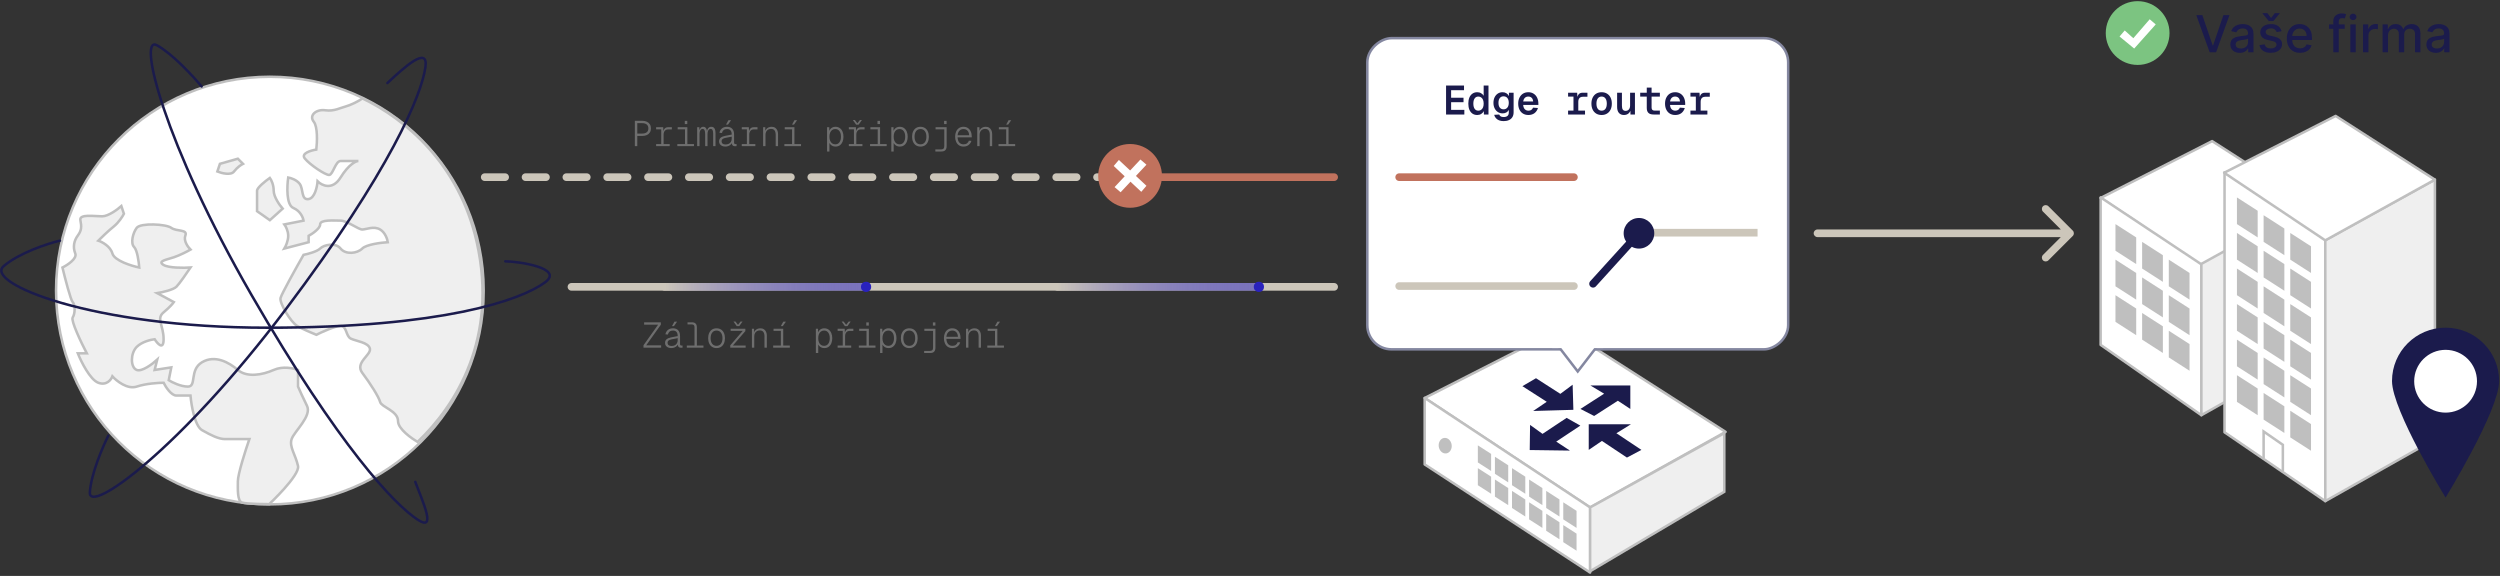 <svg width="1133" height="261" viewBox="0 0 1133 261" fill="none" xmlns="http://www.w3.org/2000/svg">
<rect x="0" y="0" width="1133" height="261" fill="#333333" stroke="none"/>
<circle cx="122.299" cy="131.69" r="96.899" fill="white" stroke="#BFBFBF" stroke-width="1.156"/>
<path d="M164.183 112.635C166.035 110.796 172.671 109.953 175.757 109.761C175.564 108.42 174.599 105.392 172.284 104.013C169.391 102.288 165.919 104.013 164.183 104.013C162.446 104.013 157.239 99.989 154.345 99.989C151.451 99.989 145.085 99.414 145.085 101.713C145.085 103.553 141.613 105.929 139.876 106.887V109.761L128.881 112.635C129.46 111.677 130.617 109.186 130.617 106.887C130.617 104.587 129.46 102.48 128.881 101.713L137.562 99.989C137.369 98.647 136.173 95.62 132.932 94.24C129.691 92.861 130.038 84.468 130.617 80.444C131.774 80.636 134.436 81.479 135.825 83.318C137.562 85.618 136.404 90.791 139.876 90.216C142.654 89.757 143.735 84.659 143.927 82.168C145.857 84.085 150.641 86.422 154.345 80.444C158.048 74.466 161.289 72.971 162.446 72.971H154.345C152.029 72.971 150.872 79.294 149.136 79.294C147.4 79.294 140.455 74.695 138.14 71.821C136.288 69.522 140.841 68.181 143.349 67.797C143.735 64.54 144.043 57.45 142.191 55.151C139.876 52.276 143.349 49.402 147.4 49.977C151.451 50.552 154.344 48.828 156.659 48.253C158.511 47.793 163.025 45.711 164.183 44.561C183.714 53.924 208.079 74.253 216.055 109.761C225.818 153.227 206.629 183.726 189.228 200.291C186.72 198.758 180.386 194.493 180.386 190.814C180.386 186.216 172.863 184.491 172.284 182.192C171.706 179.892 167.655 173.569 164.183 168.97C160.711 164.371 168.233 160.922 167.655 158.048C167.076 155.174 161.289 154.599 158.974 153.449C156.659 152.3 157.238 147.701 154.345 147.701C152.03 147.701 146.05 150.384 143.349 151.725C141.42 150.958 136.983 149.081 134.668 147.701C131.775 145.976 126.566 137.354 127.145 135.054C127.608 133.215 134.283 121.258 137.562 115.51C139.491 115.126 143.696 114.015 145.085 112.635C146.821 110.911 152.03 109.761 154.345 112.635C156.66 115.51 161.868 114.935 164.183 112.635Z" fill="#EFEFEF" stroke="#BFBFBF" stroke-width="1.156"/>
<path d="M116.496 86.433C116.496 85.041 120.365 81.985 122.299 80.631C122.879 81.405 124.039 83.648 124.039 86.433C124.039 89.219 126.747 93.009 128.101 94.556L122.299 99.778L116.496 95.717V86.433Z" fill="#EFEFEF"/>
<path d="M99.67 74.249L107.793 71.928L110.114 74.249C109.34 74.636 107.445 75.874 106.052 77.73C104.66 79.587 100.444 78.504 98.51 77.73L99.67 74.249Z" fill="#EFEFEF"/>
<path d="M116.496 86.433C116.496 85.041 120.365 81.985 122.299 80.631C122.879 81.405 124.039 83.648 124.039 86.433C124.039 89.219 126.747 93.009 128.101 94.556L122.299 99.778L116.496 95.717V86.433Z" stroke="#BFBFBF" stroke-width="1.156"/>
<path d="M99.67 74.249L107.793 71.928L110.114 74.249C109.34 74.636 107.445 75.874 106.052 77.73C104.66 79.587 100.444 78.504 98.51 77.73L99.67 74.249Z" stroke="#BFBFBF" stroke-width="1.156"/>
<path d="M135.065 211.18C135.994 215.357 122.012 228.478 122.012 228.478C122.012 228.478 111.835 228.478 109.654 227.751C107.473 227.024 107.795 221.392 107.795 218.143C107.795 214.893 111.277 204.024 113.017 198.995H101.993C99.092 198.995 95.611 197.255 91.549 194.934C88.3 193.077 86.714 183.716 86.327 179.268H79.945C77.624 179.268 75.109 175.4 74.142 173.466C71.822 173.466 66.136 173.814 61.958 175.206C57.78 176.599 52.868 172.692 50.934 170.565C50.354 172.112 48.265 174.858 44.551 173.466C40.838 172.073 36.815 163.989 35.268 160.121H39.33C36.815 155.286 32.019 145.267 32.947 143.875C34.108 142.134 34.107 138.072 32.947 136.912C32.019 135.984 29.466 126.081 28.305 121.246C30.626 120.086 35.036 117.185 34.107 114.864C32.947 111.963 33.527 109.062 35.268 106.741C37.008 104.42 37.008 102.679 36.428 99.778C35.848 96.877 42.811 98.037 46.292 98.037C49.077 98.037 53.255 94.943 54.995 93.396L56.156 96.877C55.575 98.037 53.835 100.822 51.514 102.679C49.193 104.536 45.905 107.708 44.551 109.062C46.292 109.642 50.005 111.614 50.934 114.864C51.862 118.113 59.444 120.472 63.118 121.246C62.925 118.732 62.19 113.355 60.797 111.963C59.057 110.222 60.217 105.58 61.958 103.259C63.699 100.938 75.303 101.519 77.624 103.259C79.945 105 85.167 103.84 84.006 106.741C83.078 109.062 85.167 111.963 86.327 113.123C84.973 113.897 81.569 115.676 78.784 116.604C75.303 117.765 71.241 118.345 74.142 120.086C76.463 121.478 83.233 121.44 86.327 121.246C84.78 123.567 81.337 128.557 79.945 129.949C78.552 131.342 73.562 132.464 71.241 132.85L78.784 136.912C78.397 137.492 76.927 139.233 74.142 141.554C70.661 144.455 74.142 147.356 74.142 153.738C74.142 158.844 71.435 155.866 70.081 153.738C68.34 153.932 64.279 154.899 61.958 157.22C59.057 160.121 59.057 166.503 61.958 167.664C64.279 168.592 69.114 164.956 71.241 163.022L70.081 167.664L77.624 166.503L76.463 172.305C78.011 173.272 81.917 175.206 85.167 175.206C89.228 175.206 85.747 167.664 91.549 164.182C97.351 160.701 103.734 164.182 107.795 167.664C111.857 171.145 118.819 169.984 124.041 167.664C128.219 165.807 133.131 166.89 135.065 167.664V175.206C135.646 176.56 137.27 180.196 139.127 183.91C141.448 188.551 133.325 195.514 132.164 198.995C131.004 202.477 133.905 205.958 135.065 211.18Z" fill="#EFEFEF" stroke="#BFBFBF" stroke-width="1.156"/>
<path d="M27.143 109.062C21.534 110.416 8.575 114.632 1.613 120.666C-7.091 128.209 41.648 148.517 121.138 148.517C200.628 148.517 236.021 136.057 247.045 127.934C255.864 121.436 234.546 118.438 229.011 118.438" stroke="#1B1B4C" stroke-width="1.156" stroke-linecap="round"/>
<path d="M49.089 197.441C46.529 202.535 41.27 214.798 40.716 223.098C40.022 233.474 81.591 203.772 129.431 140.29C177.272 76.808 191.066 42.885 192.806 30.393C194.199 20.399 183.021 30.654 175.57 37.632" stroke="#1B1B4C" stroke-width="1.156" stroke-linecap="round"/>
<path d="M91.359 39.181C87.735 34.797 78.254 24.441 71.121 20.519C62.204 15.618 74.282 64.922 114.027 133.762C153.772 202.603 179.009 228.9 189.438 235.609C197.78 240.976 191.827 227.902 188.203 218.382" stroke="#1B1B4C" stroke-width="1.156" stroke-linecap="round"/>
<path d="M287.718 66.235V54.744H291.084C291.883 54.744 292.573 54.884 293.156 55.165C293.739 55.434 294.192 55.828 294.515 56.346C294.839 56.853 295.001 57.468 295.001 58.191C295.001 58.914 294.839 59.529 294.515 60.036C294.192 60.543 293.739 60.932 293.156 61.201C292.573 61.471 291.883 61.606 291.084 61.606H288.819V66.235H287.718ZM288.819 60.538H290.955C291.915 60.538 292.633 60.338 293.107 59.939C293.593 59.54 293.836 58.957 293.836 58.191C293.836 57.414 293.593 56.826 293.107 56.427C292.633 56.017 291.915 55.812 290.955 55.812H288.819V60.538ZM299.672 66.235V57.657H300.562L300.675 60.004L300.53 59.939C300.659 59.162 300.907 58.59 301.274 58.224C301.652 57.846 302.159 57.657 302.795 57.657H304.479V58.644H302.779C302.358 58.644 301.997 58.741 301.695 58.936C301.393 59.13 301.155 59.405 300.983 59.761C300.821 60.117 300.74 60.532 300.74 61.007V66.235H299.672ZM297.358 66.235V65.28H303.508V66.235H297.358ZM297.358 58.612V57.657H300.255V58.612H297.358ZM310.444 66.235V57.657H311.512V66.235H310.444ZM306.965 66.235V65.28H314.507V66.235H306.965ZM307.127 58.612V57.657H311.512V58.612H307.127ZM310.347 56.233V54.792H311.48V56.233H310.347ZM315.957 66.235V57.657H316.944L316.993 59.745L316.831 59.712C316.939 59 317.149 58.45 317.462 58.062C317.786 57.663 318.206 57.463 318.724 57.463C319.253 57.463 319.658 57.668 319.938 58.078C320.229 58.477 320.407 59.076 320.472 59.874H320.294C320.402 59.108 320.629 58.515 320.974 58.094C321.33 57.673 321.778 57.463 322.317 57.463C322.997 57.463 323.493 57.706 323.806 58.191C324.119 58.666 324.276 59.443 324.276 60.522V66.235H323.207V60.667C323.207 59.847 323.11 59.27 322.916 58.936C322.733 58.59 322.441 58.418 322.042 58.418C321.783 58.418 321.546 58.51 321.33 58.693C321.125 58.876 320.958 59.141 320.828 59.486C320.71 59.831 320.65 60.252 320.65 60.748V66.235H319.582V60.732C319.582 59.955 319.485 59.378 319.291 59C319.107 58.612 318.811 58.418 318.401 58.418C318.142 58.418 317.91 58.51 317.705 58.693C317.5 58.876 317.332 59.146 317.203 59.502C317.084 59.847 317.025 60.263 317.025 60.748V66.235H315.957ZM328.704 66.429C328.164 66.429 327.679 66.332 327.247 66.138C326.826 65.943 326.492 65.674 326.244 65.328C326.006 64.983 325.888 64.579 325.888 64.115C325.888 63.403 326.114 62.847 326.567 62.448C327.031 62.048 327.7 61.763 328.574 61.59L331.617 60.991C331.617 60.128 331.433 59.497 331.067 59.097C330.711 58.688 330.187 58.483 329.497 58.483C328.839 58.483 328.321 58.639 327.943 58.952C327.565 59.265 327.312 59.707 327.182 60.279L326.049 60.182C326.211 59.351 326.589 58.693 327.182 58.207C327.776 57.711 328.547 57.463 329.497 57.463C330.511 57.463 331.293 57.765 331.843 58.369C332.404 58.973 332.685 59.837 332.685 60.959V64.535C332.685 64.827 332.734 65.026 332.831 65.134C332.928 65.231 333.079 65.28 333.284 65.28H333.818V66.235C333.753 66.246 333.656 66.251 333.527 66.251C333.397 66.262 333.273 66.267 333.154 66.267C332.82 66.267 332.539 66.213 332.313 66.105C332.086 65.987 331.914 65.792 331.795 65.523C331.676 65.242 331.611 64.87 331.601 64.406H331.811C331.725 64.784 331.531 65.129 331.228 65.442C330.937 65.744 330.57 65.987 330.128 66.17C329.696 66.343 329.222 66.429 328.704 66.429ZM328.801 65.474C329.394 65.474 329.901 65.366 330.322 65.15C330.743 64.924 331.061 64.616 331.277 64.228C331.504 63.829 331.617 63.376 331.617 62.868V61.93L328.801 62.48C328.186 62.599 327.733 62.782 327.441 63.03C327.161 63.278 327.021 63.608 327.021 64.017C327.021 64.481 327.177 64.843 327.49 65.102C327.803 65.35 328.24 65.474 328.801 65.474ZM329.027 56.476L330.128 54.469H331.326L329.917 56.476H329.027ZM338.489 66.235V57.657H339.379L339.492 60.004L339.347 59.939C339.476 59.162 339.724 58.59 340.091 58.224C340.469 57.846 340.976 57.657 341.612 57.657H343.296V58.644H341.596C341.175 58.644 340.814 58.741 340.512 58.936C340.21 59.13 339.972 59.405 339.8 59.761C339.638 60.117 339.557 60.532 339.557 61.007V66.235H338.489ZM336.174 66.235V65.28H342.324V66.235H336.174ZM336.174 58.612V57.657H339.071V58.612H336.174ZM345.846 66.235V57.657H346.817L346.866 59.907L346.736 59.81C346.823 59.281 347.006 58.844 347.287 58.499C347.578 58.153 347.929 57.895 348.339 57.722C348.759 57.549 349.202 57.463 349.666 57.463C350.324 57.463 350.869 57.608 351.3 57.9C351.732 58.191 352.056 58.585 352.271 59.081C352.498 59.567 352.611 60.112 352.611 60.716V66.235H351.543V61.104C351.543 60.263 351.376 59.605 351.041 59.13C350.707 58.655 350.173 58.418 349.439 58.418C348.954 58.418 348.517 58.526 348.128 58.741C347.751 58.957 347.454 59.265 347.238 59.664C347.022 60.063 346.914 60.543 346.914 61.104V66.235H345.846ZM358.965 66.235V57.657H360.034V66.235H358.965ZM355.486 66.235V65.28H363.028V66.235H355.486ZM355.648 58.612V57.657H360.034V58.612H355.648ZM358.949 56.476L360.05 54.469H361.247L359.839 56.476H358.949ZM374.83 68.662V57.657H375.817L375.849 59.891L375.671 59.81C375.887 59.044 376.254 58.461 376.772 58.062C377.3 57.663 377.915 57.463 378.617 57.463C379.426 57.463 380.1 57.668 380.64 58.078C381.179 58.477 381.584 59.017 381.854 59.696C382.123 60.365 382.258 61.115 382.258 61.946C382.258 62.777 382.123 63.532 381.854 64.212C381.584 64.881 381.179 65.42 380.64 65.83C380.111 66.229 379.442 66.429 378.633 66.429C378.158 66.429 377.716 66.337 377.306 66.154C376.907 65.96 376.567 65.701 376.286 65.377C376.006 65.053 375.822 64.686 375.736 64.276L375.898 64.066V68.662H374.83ZM378.552 65.409C379.35 65.409 379.976 65.102 380.429 64.487C380.893 63.872 381.125 63.025 381.125 61.946C381.125 60.867 380.893 60.02 380.429 59.405C379.976 58.79 379.345 58.483 378.536 58.483C378.007 58.483 377.543 58.623 377.144 58.903C376.755 59.173 376.448 59.567 376.221 60.085C376.006 60.603 375.898 61.223 375.898 61.946C375.898 62.669 376.006 63.289 376.221 63.807C376.448 64.325 376.761 64.724 377.16 65.005C377.559 65.275 378.023 65.409 378.552 65.409ZM387.01 66.235V57.657H387.9L388.013 60.004L387.868 59.939C387.997 59.162 388.245 58.59 388.612 58.224C388.99 57.846 389.497 57.657 390.134 57.657H391.817V58.644H390.117C389.697 58.644 389.335 58.741 389.033 58.936C388.731 59.13 388.494 59.405 388.321 59.761C388.159 60.117 388.078 60.532 388.078 61.007V66.235H387.01ZM384.696 66.235V65.28H390.846V66.235H384.696ZM384.696 58.612V57.657H387.593V58.612H384.696ZM386.508 54.388H387.415L388.677 56.039H388.45L389.713 54.388H390.619L389.13 56.492H387.997L386.508 54.388ZM397.782 66.235V57.657H398.851V66.235H397.782ZM394.303 66.235V65.28H401.845V66.235H394.303ZM394.465 58.612V57.657H398.851V58.612H394.465ZM397.685 56.233V54.792H398.818V56.233H397.685ZM403.942 68.662V57.657H404.929L404.962 59.891L404.784 59.81C405 59.044 405.366 58.461 405.884 58.062C406.413 57.663 407.028 57.463 407.729 57.463C408.539 57.463 409.213 57.668 409.752 58.078C410.292 58.477 410.696 59.017 410.966 59.696C411.236 60.365 411.371 61.115 411.371 61.946C411.371 62.777 411.236 63.532 410.966 64.212C410.696 64.881 410.292 65.42 409.752 65.83C409.224 66.229 408.555 66.429 407.746 66.429C407.271 66.429 406.828 66.337 406.418 66.154C406.019 65.96 405.679 65.701 405.399 65.377C405.118 65.053 404.935 64.686 404.849 64.276L405.01 64.066V68.662H403.942ZM407.665 65.409C408.463 65.409 409.089 65.102 409.542 64.487C410.006 63.872 410.238 63.025 410.238 61.946C410.238 60.867 410.006 60.02 409.542 59.405C409.089 58.79 408.458 58.483 407.648 58.483C407.12 58.483 406.656 58.623 406.257 58.903C405.868 59.173 405.561 59.567 405.334 60.085C405.118 60.603 405.01 61.223 405.01 61.946C405.01 62.669 405.118 63.289 405.334 63.807C405.561 64.325 405.874 64.724 406.273 65.005C406.672 65.275 407.136 65.409 407.665 65.409ZM417.158 66.429C416.382 66.429 415.707 66.246 415.135 65.879C414.574 65.512 414.137 64.994 413.824 64.325C413.512 63.645 413.355 62.852 413.355 61.946C413.355 61.029 413.512 60.236 413.824 59.567C414.137 58.898 414.574 58.38 415.135 58.013C415.707 57.646 416.382 57.463 417.158 57.463C417.935 57.463 418.61 57.646 419.181 58.013C419.753 58.38 420.19 58.898 420.492 59.567C420.805 60.236 420.962 61.029 420.962 61.946C420.962 62.852 420.805 63.645 420.492 64.325C420.19 64.994 419.753 65.512 419.181 65.879C418.61 66.246 417.935 66.429 417.158 66.429ZM417.158 65.409C418 65.409 418.658 65.102 419.133 64.487C419.608 63.861 419.845 63.014 419.845 61.946C419.845 60.878 419.608 60.036 419.133 59.421C418.658 58.795 418 58.483 417.158 58.483C416.317 58.483 415.659 58.795 415.184 59.421C414.709 60.036 414.472 60.878 414.472 61.946C414.472 63.014 414.709 63.861 415.184 64.487C415.659 65.102 416.317 65.409 417.158 65.409ZM423.901 68.662V67.707H426.49C426.987 67.707 427.354 67.594 427.591 67.368C427.828 67.141 427.947 66.742 427.947 66.17V57.657H429.015V66.235C429.015 67.033 428.821 67.637 428.433 68.047C428.055 68.457 427.445 68.662 426.604 68.662H423.901ZM423.998 58.612V57.657H428.594V58.612H423.998ZM427.866 56.233V54.792H428.999V56.233H427.866ZM436.713 66.429C435.903 66.429 435.207 66.24 434.625 65.862C434.053 65.474 433.616 64.945 433.314 64.276C433.012 63.597 432.861 62.82 432.861 61.946C432.861 61.072 433.012 60.3 433.314 59.632C433.616 58.952 434.048 58.423 434.609 58.045C435.18 57.657 435.86 57.463 436.648 57.463C437.425 57.463 438.088 57.646 438.638 58.013C439.2 58.38 439.631 58.898 439.933 59.567C440.246 60.236 440.403 61.018 440.403 61.913V62.253H433.977C434.021 63.268 434.285 64.05 434.77 64.6C435.256 65.14 435.903 65.409 436.713 65.409C437.349 65.409 437.867 65.258 438.266 64.956C438.665 64.654 438.941 64.255 439.092 63.759L440.241 63.84C440.025 64.595 439.604 65.215 438.978 65.701C438.363 66.186 437.608 66.429 436.713 66.429ZM433.977 61.298H439.221C439.167 60.381 438.914 59.685 438.46 59.211C438.007 58.725 437.403 58.483 436.648 58.483C435.914 58.483 435.31 58.725 434.835 59.211C434.36 59.696 434.075 60.392 433.977 61.298ZM442.889 66.235V57.657H443.86L443.908 59.907L443.779 59.81C443.865 59.281 444.048 58.844 444.329 58.499C444.62 58.153 444.971 57.895 445.381 57.722C445.802 57.549 446.244 57.463 446.708 57.463C447.366 57.463 447.911 57.608 448.343 57.9C448.774 58.191 449.098 58.585 449.314 59.081C449.54 59.567 449.654 60.112 449.654 60.716V66.235H448.585V61.104C448.585 60.263 448.418 59.605 448.084 59.13C447.749 58.655 447.215 58.418 446.482 58.418C445.996 58.418 445.559 58.526 445.171 58.741C444.793 58.957 444.496 59.265 444.28 59.664C444.065 60.063 443.957 60.543 443.957 61.104V66.235H442.889ZM456.008 66.235V57.657H457.076V66.235H456.008ZM452.528 66.235V65.28H460.07V66.235H452.528ZM452.69 58.612V57.657H457.076V58.612H452.69ZM455.992 56.476L457.092 54.469H458.29L456.882 56.476H455.992Z" fill="#6E6E6E"/>
<path d="M291.63 157.56V156.476L298.266 147.138H291.921V146.069H299.496V147.154L292.86 156.492H299.625V157.56H291.63ZM304.215 157.754C303.676 157.754 303.19 157.657 302.759 157.463C302.338 157.269 302.003 156.999 301.755 156.654C301.518 156.309 301.399 155.904 301.399 155.44C301.399 154.728 301.626 154.172 302.079 153.773C302.543 153.374 303.212 153.088 304.086 152.915L307.128 152.316C307.128 151.453 306.945 150.822 306.578 150.423C306.222 150.013 305.699 149.808 305.008 149.808C304.35 149.808 303.832 149.964 303.454 150.277C303.077 150.59 302.823 151.033 302.694 151.604L301.561 151.507C301.723 150.676 302.1 150.018 302.694 149.533C303.287 149.036 304.059 148.788 305.008 148.788C306.022 148.788 306.805 149.09 307.355 149.695C307.916 150.299 308.196 151.162 308.196 152.284V155.861C308.196 156.152 308.245 156.352 308.342 156.46C308.439 156.557 308.59 156.605 308.795 156.605H309.329V157.56C309.265 157.571 309.168 157.576 309.038 157.576C308.909 157.587 308.784 157.593 308.666 157.593C308.331 157.593 308.051 157.539 307.824 157.431C307.598 157.312 307.425 157.118 307.306 156.848C307.188 156.568 307.123 156.195 307.112 155.731H307.323C307.236 156.109 307.042 156.454 306.74 156.767C306.449 157.069 306.082 157.312 305.639 157.495C305.208 157.668 304.733 157.754 304.215 157.754ZM304.312 156.8C304.906 156.8 305.413 156.692 305.834 156.476C306.254 156.249 306.573 155.942 306.788 155.553C307.015 155.154 307.128 154.701 307.128 154.194V153.255L304.312 153.805C303.697 153.924 303.244 154.108 302.953 154.356C302.672 154.604 302.532 154.933 302.532 155.343C302.532 155.807 302.688 156.168 303.001 156.427C303.314 156.675 303.751 156.8 304.312 156.8ZM304.539 147.801L305.639 145.794H306.837L305.429 147.801H304.539ZM314.745 157.56V148.173C314.745 147.806 314.642 147.526 314.437 147.332C314.243 147.127 313.963 147.024 313.596 147.024H311.589V146.069H313.628C314.329 146.069 314.869 146.258 315.246 146.636C315.624 147.013 315.813 147.553 315.813 148.254V157.56H314.745ZM311.265 157.56V156.605H318.807V157.56H311.265ZM324.74 157.754C323.963 157.754 323.289 157.571 322.717 157.204C322.156 156.837 321.719 156.319 321.406 155.65C321.093 154.971 320.937 154.178 320.937 153.271C320.937 152.354 321.093 151.561 321.406 150.892C321.719 150.223 322.156 149.705 322.717 149.339C323.289 148.972 323.963 148.788 324.74 148.788C325.517 148.788 326.191 148.972 326.763 149.339C327.335 149.705 327.772 150.223 328.074 150.892C328.387 151.561 328.544 152.354 328.544 153.271C328.544 154.178 328.387 154.971 328.074 155.65C327.772 156.319 327.335 156.837 326.763 157.204C326.191 157.571 325.517 157.754 324.74 157.754ZM324.74 156.735C325.582 156.735 326.24 156.427 326.715 155.812C327.19 155.186 327.427 154.34 327.427 153.271C327.427 152.203 327.19 151.362 326.715 150.747C326.24 150.121 325.582 149.808 324.74 149.808C323.899 149.808 323.241 150.121 322.766 150.747C322.291 151.362 322.054 152.203 322.054 153.271C322.054 154.34 322.291 155.186 322.766 155.812C323.241 156.427 323.899 156.735 324.74 156.735ZM330.965 157.56V156.492L336.629 149.937H331.127V148.983H337.795V150.051L332.13 156.605H337.924V157.56H330.965ZM332.405 145.713H333.312L334.574 147.364H334.347L335.61 145.713H336.516L335.027 147.817H333.894L332.405 145.713ZM340.766 157.56V148.983H341.737L341.786 151.232L341.656 151.135C341.743 150.606 341.926 150.169 342.207 149.824C342.498 149.479 342.849 149.22 343.259 149.047C343.679 148.875 344.122 148.788 344.586 148.788C345.244 148.788 345.789 148.934 346.22 149.225C346.652 149.517 346.976 149.91 347.191 150.407C347.418 150.892 347.531 151.437 347.531 152.041V157.56H346.463V152.43C346.463 151.588 346.296 150.93 345.961 150.455C345.627 149.981 345.093 149.743 344.359 149.743C343.874 149.743 343.437 149.851 343.048 150.067C342.671 150.283 342.374 150.59 342.158 150.989C341.942 151.389 341.834 151.869 341.834 152.43V157.56H340.766ZM353.885 157.56V148.983H354.954V157.56H353.885ZM350.406 157.56V156.605H357.948V157.56H350.406ZM350.568 149.937V148.983H354.954V149.937H350.568ZM353.869 147.801L354.97 145.794H356.167L354.759 147.801H353.869ZM369.749 159.988V148.983H370.737L370.769 151.216L370.591 151.135C370.807 150.369 371.174 149.786 371.692 149.387C372.22 148.988 372.835 148.788 373.537 148.788C374.346 148.788 375.02 148.993 375.56 149.403C376.099 149.803 376.504 150.342 376.773 151.022C377.043 151.691 377.178 152.441 377.178 153.271C377.178 154.102 377.043 154.857 376.773 155.537C376.504 156.206 376.099 156.746 375.56 157.156C375.031 157.555 374.362 157.754 373.553 157.754C373.078 157.754 372.636 157.663 372.226 157.479C371.826 157.285 371.487 157.026 371.206 156.702C370.926 156.379 370.742 156.012 370.656 155.602L370.818 155.391V159.988H369.749ZM373.472 156.735C374.27 156.735 374.896 156.427 375.349 155.812C375.813 155.197 376.045 154.35 376.045 153.271C376.045 152.192 375.813 151.345 375.349 150.73C374.896 150.115 374.265 149.808 373.456 149.808C372.927 149.808 372.463 149.948 372.064 150.229C371.675 150.498 371.368 150.892 371.141 151.41C370.926 151.928 370.818 152.548 370.818 153.271C370.818 153.994 370.926 154.615 371.141 155.133C371.368 155.65 371.681 156.05 372.08 156.33C372.479 156.6 372.943 156.735 373.472 156.735ZM381.93 157.56V148.983H382.82L382.933 151.329L382.788 151.265C382.917 150.488 383.165 149.916 383.532 149.549C383.91 149.171 384.417 148.983 385.053 148.983H386.737V149.97H385.037C384.616 149.97 384.255 150.067 383.953 150.261C383.651 150.455 383.413 150.73 383.241 151.086C383.079 151.443 382.998 151.858 382.998 152.333V157.56H381.93ZM379.616 157.56V156.605H385.766V157.56H379.616ZM379.616 149.937V148.983H382.513V149.937H379.616ZM381.428 145.713H382.334L383.597 147.364H383.37L384.633 145.713H385.539L384.05 147.817H382.917L381.428 145.713ZM392.702 157.56V148.983H393.77V157.56H392.702ZM389.223 157.56V156.605H396.765V157.56H389.223ZM389.384 149.937V148.983H393.77V149.937H389.384ZM392.605 147.558V146.118H393.738V147.558H392.605ZM398.862 159.988V148.983H399.849L399.882 151.216L399.704 151.135C399.92 150.369 400.286 149.786 400.804 149.387C401.333 148.988 401.948 148.788 402.649 148.788C403.458 148.788 404.133 148.993 404.672 149.403C405.212 149.803 405.616 150.342 405.886 151.022C406.156 151.691 406.291 152.441 406.291 153.271C406.291 154.102 406.156 154.857 405.886 155.537C405.616 156.206 405.212 156.746 404.672 157.156C404.144 157.555 403.475 157.754 402.665 157.754C402.191 157.754 401.748 157.663 401.338 157.479C400.939 157.285 400.599 157.026 400.319 156.702C400.038 156.379 399.855 156.012 399.768 155.602L399.93 155.391V159.988H398.862ZM402.585 156.735C403.383 156.735 404.009 156.427 404.462 155.812C404.926 155.197 405.158 154.35 405.158 153.271C405.158 152.192 404.926 151.345 404.462 150.73C404.009 150.115 403.378 149.808 402.568 149.808C402.04 149.808 401.576 149.948 401.176 150.229C400.788 150.498 400.481 150.892 400.254 151.41C400.038 151.928 399.93 152.548 399.93 153.271C399.93 153.994 400.038 154.615 400.254 155.133C400.481 155.65 400.793 156.05 401.193 156.33C401.592 156.6 402.056 156.735 402.585 156.735ZM412.078 157.754C411.302 157.754 410.627 157.571 410.055 157.204C409.494 156.837 409.057 156.319 408.744 155.65C408.432 154.971 408.275 154.178 408.275 153.271C408.275 152.354 408.432 151.561 408.744 150.892C409.057 150.223 409.494 149.705 410.055 149.339C410.627 148.972 411.302 148.788 412.078 148.788C412.855 148.788 413.53 148.972 414.101 149.339C414.673 149.705 415.11 150.223 415.412 150.892C415.725 151.561 415.882 152.354 415.882 153.271C415.882 154.178 415.725 154.971 415.412 155.65C415.11 156.319 414.673 156.837 414.101 157.204C413.53 157.571 412.855 157.754 412.078 157.754ZM412.078 156.735C412.92 156.735 413.578 156.427 414.053 155.812C414.528 155.186 414.765 154.34 414.765 153.271C414.765 152.203 414.528 151.362 414.053 150.747C413.578 150.121 412.92 149.808 412.078 149.808C411.237 149.808 410.579 150.121 410.104 150.747C409.629 151.362 409.392 152.203 409.392 153.271C409.392 154.34 409.629 155.186 410.104 155.812C410.579 156.427 411.237 156.735 412.078 156.735ZM418.821 159.988V159.033H421.41C421.907 159.033 422.274 158.92 422.511 158.693C422.748 158.466 422.867 158.067 422.867 157.495V148.983H423.935V157.56C423.935 158.359 423.741 158.963 423.352 159.373C422.975 159.783 422.365 159.988 421.524 159.988H418.821ZM418.918 149.937V148.983H423.514V149.937H418.918ZM422.786 147.558V146.118H423.919V147.558H422.786ZM431.632 157.754C430.823 157.754 430.127 157.566 429.545 157.188C428.973 156.8 428.536 156.271 428.234 155.602C427.932 154.922 427.781 154.145 427.781 153.271C427.781 152.397 427.932 151.626 428.234 150.957C428.536 150.277 428.967 149.749 429.529 149.371C430.1 148.983 430.78 148.788 431.568 148.788C432.345 148.788 433.008 148.972 433.558 149.339C434.119 149.705 434.551 150.223 434.853 150.892C435.166 151.561 435.322 152.343 435.322 153.239V153.579H428.897C428.94 154.593 429.205 155.375 429.69 155.926C430.176 156.465 430.823 156.735 431.632 156.735C432.269 156.735 432.787 156.584 433.186 156.282C433.585 155.98 433.86 155.58 434.012 155.084L435.161 155.165C434.945 155.92 434.524 156.541 433.898 157.026C433.283 157.512 432.528 157.754 431.632 157.754ZM428.897 152.624H434.141C434.087 151.707 433.834 151.011 433.38 150.536C432.927 150.051 432.323 149.808 431.568 149.808C430.834 149.808 430.23 150.051 429.755 150.536C429.28 151.022 428.994 151.718 428.897 152.624ZM437.809 157.56V148.983H438.78L438.828 151.232L438.699 151.135C438.785 150.606 438.968 150.169 439.249 149.824C439.54 149.479 439.891 149.22 440.301 149.047C440.722 148.875 441.164 148.788 441.628 148.788C442.286 148.788 442.831 148.934 443.263 149.225C443.694 149.517 444.018 149.91 444.234 150.407C444.46 150.892 444.574 151.437 444.574 152.041V157.56H443.505V152.43C443.505 151.588 443.338 150.93 443.004 150.455C442.669 149.981 442.135 149.743 441.401 149.743C440.916 149.743 440.479 149.851 440.091 150.067C439.713 150.283 439.416 150.59 439.2 150.989C438.985 151.389 438.877 151.869 438.877 152.43V157.56H437.809ZM450.928 157.56V148.983H451.996V157.56H450.928ZM447.448 157.56V156.605H454.99V157.56H447.448ZM447.61 149.937V148.983H451.996V149.937H447.61ZM450.911 147.801L452.012 145.794H453.21L451.802 147.801H450.911Z" fill="#6E6E6E"/>
<circle cx="968.777" cy="14.976" r="14.45" fill="#7CC481"/>
<path d="M967.216 22.005L960.576 16.538L962.92 13.804L966.825 17.319L974.245 8.727L976.979 11.07L967.216 22.005Z" fill="white"/>
<path d="M1002.54 63.96L952.015 89.706L997.833 120.355L1047.51 92.828L1002.54 63.96Z" fill="white" stroke="#BFBFBF" stroke-width="1.156" stroke-linejoin="round"/>
<path d="M952.015 156.3V89.473L997.668 119.805V188.165L952.015 156.3Z" fill="white" stroke="#BFBFBF" stroke-width="1.156" stroke-linejoin="round"/>
<path d="M997.668 188.165V119.596L1047.35 92.158V160.145L997.668 188.165Z" fill="#EFEFEF" stroke="#BFBFBF" stroke-width="1.156" stroke-linejoin="round"/>
<path d="M1008.16 195.912V78.059L1053.82 108.391V227.105L1008.16 195.912Z" fill="white" stroke="#BFBFBF" stroke-width="1.156" stroke-linejoin="round"/>
<path d="M1053.82 227.105V108.854L1103.5 81.416V199.085L1053.82 227.105Z" fill="#EFEFEF" stroke="#BFBFBF" stroke-width="1.156" stroke-linejoin="round"/>
<path d="M1023.18 107.6V95.515L1013.78 89.473V101.557L1023.18 107.6Z" fill="#BFBFBF"/>
<path d="M1035.27 115.656V103.572L1025.87 97.529V109.614L1035.27 115.656Z" fill="#BFBFBF"/>
<path d="M1047.35 123.713V111.628L1037.95 105.586V117.671L1047.35 123.713Z" fill="#BFBFBF"/>
<path d="M1023.18 123.713V111.628L1013.78 105.586V117.671L1023.18 123.713Z" fill="#BFBFBF"/>
<path d="M1035.27 131.77V119.685L1025.87 113.642V125.727L1035.27 131.77Z" fill="#BFBFBF"/>
<path d="M1047.35 139.826V127.741L1037.95 121.699V133.784L1047.35 139.826Z" fill="#BFBFBF"/>
<path d="M1023.18 139.826V127.741L1013.78 121.699V133.784L1023.18 139.826Z" fill="#BFBFBF"/>
<path d="M1035.27 147.883V135.798L1025.87 129.755V141.84L1035.27 147.883Z" fill="#BFBFBF"/>
<path d="M1047.35 155.939V143.854L1037.95 137.812V149.897L1047.35 155.939Z" fill="#BFBFBF"/>
<path d="M968.128 119.685V107.6L958.728 101.557V113.642L968.128 119.685Z" fill="#BFBFBF"/>
<path d="M980.213 127.741V115.656L970.813 109.614V121.699L980.213 127.741Z" fill="#BFBFBF"/>
<path d="M992.297 135.798V123.713L982.898 117.671V129.755L992.297 135.798Z" fill="#BFBFBF"/>
<path d="M968.128 135.798V123.713L958.728 117.671V129.755L968.128 135.798Z" fill="#BFBFBF"/>
<path d="M980.213 143.854V131.77L970.813 125.727V137.812L980.213 143.854Z" fill="#BFBFBF"/>
<path d="M992.297 151.911V139.826L982.898 133.784V145.869L992.297 151.911Z" fill="#BFBFBF"/>
<path d="M968.128 151.911V139.826L958.728 133.784V145.869L968.128 151.911Z" fill="#BFBFBF"/>
<path d="M980.213 159.968V147.883L970.813 141.84V153.925L980.213 159.968Z" fill="#BFBFBF"/>
<path d="M992.297 168.024V155.939L982.898 149.897V161.982L992.297 168.024Z" fill="#BFBFBF"/>
<path d="M1023.18 155.939V143.854L1013.78 137.812V149.897L1023.18 155.939Z" fill="#BFBFBF"/>
<path d="M1035.27 163.996V151.911L1025.87 145.869V157.953L1035.27 163.996Z" fill="#BFBFBF"/>
<path d="M1047.35 172.052V159.968L1037.95 153.925V166.01L1047.35 172.052Z" fill="#BFBFBF"/>
<path d="M1023.18 172.052V159.968L1013.78 153.925V166.01L1023.18 172.052Z" fill="#BFBFBF"/>
<path d="M1035.27 180.109V168.024L1025.87 161.982V174.067L1035.27 180.109Z" fill="#BFBFBF"/>
<path d="M1047.35 188.166V176.081L1037.95 170.038V182.123L1047.35 188.166Z" fill="#BFBFBF"/>
<path d="M1023.18 188.166V176.081L1013.78 170.038V182.123L1023.18 188.166Z" fill="#BFBFBF"/>
<path d="M1035.27 196.222V184.137L1025.87 178.095V190.18L1035.27 196.222Z" fill="#BFBFBF"/>
<path d="M1047.35 204.279V192.194L1037.95 186.151V198.236L1047.35 204.279Z" fill="#BFBFBF"/>
<path d="M1025.87 207.635V195.551L1034.59 201.593V213.678" stroke="#BFBFBF" stroke-width="1.156"/>
<path d="M1058.52 52.547L1007.99 78.293L1053.81 108.941L1103.49 81.415L1058.52 52.547Z" fill="white" stroke="#BFBFBF" stroke-width="1.156" stroke-linejoin="round"/>
<path d="M1132.61 172.675C1132.61 186.029 1108.34 225.511 1108.34 225.511C1108.34 225.511 1084.06 186.029 1084.06 172.675C1084.06 159.322 1094.93 148.496 1108.34 148.496C1121.74 148.496 1132.61 159.322 1132.61 172.675Z" fill="#1B1B4C"/>
<circle cx="1108.34" cy="172.773" r="14.231" fill="white"/>
<path d="M998.104 6.867L1002.78 20.562H1002.97L1007.65 6.867H1010.4L1004.34 23.682H1001.41L995.362 6.867H998.104ZM1015.05 23.961C1014.26 23.961 1013.53 23.813 1012.89 23.518C1012.24 23.217 1011.73 22.782 1011.35 22.212C1010.98 21.643 1010.79 20.945 1010.79 20.119C1010.79 19.407 1010.93 18.822 1011.2 18.362C1011.48 17.902 1011.85 17.538 1012.31 17.27C1012.78 17.002 1013.3 16.799 1013.87 16.662C1014.45 16.525 1015.03 16.421 1015.63 16.35C1016.38 16.263 1017 16.191 1017.47 16.137C1017.94 16.076 1018.28 15.981 1018.49 15.849C1018.71 15.718 1018.81 15.505 1018.81 15.209V15.151C1018.81 14.434 1018.61 13.879 1018.21 13.485C1017.81 13.091 1017.21 12.894 1016.42 12.894C1015.59 12.894 1014.94 13.077 1014.46 13.444C1013.99 13.805 1013.67 14.207 1013.49 14.651L1011.18 14.125C1011.45 13.359 1011.85 12.74 1012.38 12.27C1012.91 11.793 1013.52 11.449 1014.21 11.235C1014.9 11.016 1015.62 10.907 1016.38 10.907C1016.89 10.907 1017.42 10.967 1017.99 11.087C1018.55 11.202 1019.09 11.416 1019.58 11.728C1020.08 12.04 1020.48 12.486 1020.8 13.066C1021.12 13.641 1021.28 14.388 1021.28 15.307V23.682H1018.88V21.958H1018.78C1018.62 22.275 1018.39 22.587 1018.07 22.894C1017.75 23.2 1017.34 23.455 1016.84 23.657C1016.35 23.86 1015.75 23.961 1015.05 23.961ZM1015.59 21.991C1016.27 21.991 1016.85 21.857 1017.33 21.588C1017.82 21.32 1018.19 20.97 1018.44 20.537C1018.69 20.1 1018.82 19.632 1018.82 19.134V17.508C1018.74 17.595 1018.57 17.677 1018.31 17.754C1018.07 17.825 1017.79 17.888 1017.47 17.943C1017.15 17.992 1016.84 18.039 1016.54 18.082C1016.24 18.121 1015.99 18.154 1015.79 18.181C1015.31 18.241 1014.87 18.343 1014.48 18.485C1014.09 18.627 1013.78 18.832 1013.54 19.101C1013.31 19.363 1013.2 19.714 1013.2 20.152C1013.2 20.759 1013.42 21.219 1013.87 21.531C1014.32 21.837 1014.89 21.991 1015.59 21.991ZM1034 14.15L1031.77 14.544C1031.68 14.259 1031.53 13.988 1031.33 13.731C1031.13 13.474 1030.86 13.263 1030.52 13.099C1030.19 12.935 1029.76 12.852 1029.25 12.852C1028.56 12.852 1027.98 13.008 1027.51 13.32C1027.05 13.627 1026.81 14.024 1026.81 14.511C1026.81 14.932 1026.97 15.272 1027.28 15.529C1027.59 15.786 1028.1 15.997 1028.79 16.161L1030.8 16.621C1031.96 16.889 1032.82 17.303 1033.39 17.861C1033.96 18.419 1034.24 19.144 1034.24 20.037C1034.24 20.792 1034.03 21.465 1033.59 22.056C1033.15 22.642 1032.55 23.102 1031.77 23.436C1031 23.77 1030.11 23.936 1029.09 23.936C1027.68 23.936 1026.52 23.636 1025.63 23.033C1024.74 22.426 1024.19 21.564 1023.99 20.447L1026.36 20.086C1026.51 20.704 1026.81 21.172 1027.27 21.49C1027.73 21.802 1028.33 21.958 1029.07 21.958C1029.88 21.958 1030.52 21.791 1031 21.457C1031.48 21.118 1031.72 20.704 1031.72 20.217C1031.72 19.823 1031.58 19.492 1031.28 19.224C1030.99 18.956 1030.54 18.753 1029.94 18.616L1027.81 18.148C1026.63 17.88 1025.76 17.453 1025.2 16.867C1024.64 16.282 1024.36 15.54 1024.36 14.642C1024.36 13.898 1024.57 13.247 1024.98 12.688C1025.4 12.13 1025.97 11.695 1026.71 11.383C1027.44 11.065 1028.28 10.907 1029.23 10.907C1030.59 10.907 1031.66 11.202 1032.45 11.793C1033.23 12.379 1033.75 13.165 1034 14.15ZM1027.57 5.956L1029.26 8.156L1030.94 5.956H1033.17V6.079L1030.28 9.56H1028.23L1025.35 6.079V5.956H1027.57ZM1042.38 23.936C1041.14 23.936 1040.07 23.671 1039.17 23.14C1038.28 22.604 1037.59 21.851 1037.1 20.882C1036.62 19.908 1036.38 18.767 1036.38 17.459C1036.38 16.167 1036.62 15.028 1037.1 14.043C1037.59 13.058 1038.27 12.289 1039.14 11.736C1040.01 11.183 1041.03 10.907 1042.21 10.907C1042.92 10.907 1043.61 11.024 1044.28 11.26C1044.94 11.495 1045.54 11.865 1046.07 12.368C1046.6 12.872 1047.02 13.526 1047.33 14.33C1047.64 15.13 1047.79 16.101 1047.79 17.245V18.115H1037.76V16.276H1045.38C1045.38 15.63 1045.25 15.058 1044.99 14.56C1044.73 14.057 1044.36 13.66 1043.88 13.37C1043.41 13.08 1042.86 12.935 1042.22 12.935C1041.53 12.935 1040.93 13.104 1040.42 13.444C1039.91 13.778 1039.51 14.216 1039.23 14.757C1038.96 15.294 1038.82 15.877 1038.82 16.506V17.943C1038.82 18.786 1038.97 19.503 1039.27 20.094C1039.57 20.685 1039.99 21.137 1040.52 21.449C1041.06 21.755 1041.69 21.909 1042.4 21.909C1042.87 21.909 1043.29 21.843 1043.68 21.712C1044.06 21.575 1044.39 21.372 1044.67 21.104C1044.95 20.836 1045.16 20.505 1045.31 20.11L1047.63 20.529C1047.45 21.213 1047.11 21.813 1046.63 22.327C1046.16 22.836 1045.56 23.233 1044.83 23.518C1044.12 23.797 1043.3 23.936 1042.38 23.936ZM1062.63 11.071V13.041H1055.51V11.071H1062.63ZM1057.46 23.682V9.609C1057.46 8.821 1057.63 8.167 1057.98 7.647C1058.32 7.122 1058.78 6.73 1059.35 6.473C1059.92 6.21 1060.54 6.079 1061.2 6.079C1061.7 6.079 1062.12 6.12 1062.47 6.202C1062.82 6.279 1063.08 6.35 1063.25 6.416L1062.67 8.403C1062.56 8.37 1062.41 8.331 1062.23 8.288C1062.05 8.238 1061.83 8.214 1061.57 8.214C1060.98 8.214 1060.55 8.361 1060.29 8.657C1060.04 8.953 1059.92 9.38 1059.92 9.938V23.682H1057.46ZM1065.17 23.682V11.071H1067.62V23.682H1065.17ZM1066.41 9.125C1065.98 9.125 1065.61 8.983 1065.31 8.698C1065 8.408 1064.85 8.063 1064.85 7.664C1064.85 7.259 1065 6.914 1065.31 6.629C1065.61 6.339 1065.98 6.194 1066.41 6.194C1066.83 6.194 1067.2 6.339 1067.5 6.629C1067.8 6.914 1067.96 7.259 1067.96 7.664C1067.96 8.063 1067.8 8.408 1067.5 8.698C1067.2 8.983 1066.83 9.125 1066.41 9.125ZM1070.92 23.682V11.071H1073.3V13.074H1073.43C1073.66 12.396 1074.06 11.862 1074.64 11.473C1075.23 11.079 1075.89 10.882 1076.63 10.882C1076.78 10.882 1076.96 10.887 1077.17 10.899C1077.39 10.909 1077.55 10.923 1077.67 10.94V13.288C1077.57 13.26 1077.4 13.23 1077.15 13.197C1076.9 13.159 1076.64 13.14 1076.39 13.14C1075.81 13.14 1075.29 13.263 1074.84 13.509C1074.39 13.75 1074.04 14.087 1073.77 14.519C1073.51 14.946 1073.38 15.433 1073.38 15.981V23.682H1070.92ZM1079.8 23.682V11.071H1082.15V13.123H1082.31C1082.57 12.428 1083 11.886 1083.6 11.498C1084.2 11.104 1084.91 10.907 1085.74 10.907C1086.58 10.907 1087.29 11.104 1087.86 11.498C1088.43 11.892 1088.86 12.434 1089.13 13.123H1089.26C1089.56 12.45 1090.04 11.914 1090.7 11.514C1091.36 11.109 1092.14 10.907 1093.05 10.907C1094.19 10.907 1095.13 11.265 1095.85 11.982C1096.58 12.699 1096.94 13.78 1096.94 15.225V23.682H1094.49V15.455C1094.49 14.601 1094.25 13.983 1093.79 13.6C1093.32 13.216 1092.77 13.025 1092.12 13.025C1091.32 13.025 1090.7 13.271 1090.26 13.764C1089.81 14.251 1089.59 14.878 1089.59 15.644V23.682H1087.15V15.299C1087.15 14.615 1086.93 14.065 1086.51 13.649C1086.08 13.233 1085.52 13.025 1084.84 13.025C1084.37 13.025 1083.94 13.148 1083.55 13.394C1083.16 13.635 1082.85 13.972 1082.61 14.404C1082.37 14.837 1082.25 15.338 1082.25 15.907V23.682H1079.8ZM1103.9 23.961C1103.1 23.961 1102.38 23.813 1101.73 23.518C1101.09 23.217 1100.58 22.782 1100.2 22.212C1099.83 21.643 1099.64 20.945 1099.64 20.119C1099.64 19.407 1099.78 18.822 1100.05 18.362C1100.32 17.902 1100.69 17.538 1101.16 17.27C1101.62 17.002 1102.14 16.799 1102.72 16.662C1103.29 16.525 1103.88 16.421 1104.48 16.35C1105.23 16.263 1105.84 16.191 1106.31 16.137C1106.79 16.076 1107.13 15.981 1107.34 15.849C1107.55 15.718 1107.66 15.505 1107.66 15.209V15.151C1107.66 14.434 1107.46 13.879 1107.05 13.485C1106.65 13.091 1106.06 12.894 1105.26 12.894C1104.44 12.894 1103.79 13.077 1103.31 13.444C1102.84 13.805 1102.51 14.207 1102.33 14.651L1100.03 14.125C1100.3 13.359 1100.7 12.74 1101.22 12.27C1101.76 11.793 1102.37 11.449 1103.06 11.235C1103.74 11.016 1104.47 10.907 1105.23 10.907C1105.73 10.907 1106.27 10.967 1106.83 11.087C1107.4 11.202 1107.93 11.416 1108.42 11.728C1108.92 12.04 1109.33 12.486 1109.65 13.066C1109.97 13.641 1110.12 14.388 1110.12 15.307V23.682H1107.73V21.958H1107.63C1107.47 22.275 1107.23 22.587 1106.91 22.894C1106.6 23.2 1106.19 23.455 1105.69 23.657C1105.19 23.86 1104.6 23.961 1103.9 23.961ZM1104.43 21.991C1105.11 21.991 1105.69 21.857 1106.17 21.588C1106.66 21.32 1107.03 20.97 1107.28 20.537C1107.54 20.1 1107.67 19.632 1107.67 19.134V17.508C1107.58 17.595 1107.41 17.677 1107.16 17.754C1106.91 17.825 1106.63 17.888 1106.31 17.943C1106 17.992 1105.69 18.039 1105.39 18.082C1105.09 18.121 1104.83 18.154 1104.63 18.181C1104.16 18.241 1103.72 18.343 1103.33 18.485C1102.94 18.627 1102.63 18.832 1102.39 19.101C1102.16 19.363 1102.05 19.714 1102.05 20.152C1102.05 20.759 1102.27 21.219 1102.72 21.531C1103.17 21.837 1103.74 21.991 1104.43 21.991Z" fill="#1B1B4C"/>
<path d="M708.243 148.496L645.67 180.373L720.639 229.959L782.031 195.721L708.243 148.496Z" fill="white" stroke="#BFBFBF" stroke-width="1.156" stroke-linejoin="round"/>
<path d="M645.67 210.478V180.372L720.639 229.959V259.474L645.67 210.478Z" fill="white" stroke="#BFBFBF" stroke-width="1.156" stroke-linejoin="round"/>
<path d="M699.008 228.934V221.192L692.986 217.32V225.063L699.008 228.934Z" fill="#BFBFBF"/>
<path d="M706.75 234.096V226.353L700.728 222.482V230.225L706.75 234.096Z" fill="#BFBFBF"/>
<path d="M714.493 239.256V231.514L708.471 227.642V235.385L714.493 239.256Z" fill="#BFBFBF"/>
<path d="M699.008 239.256V231.514L692.986 227.642V235.385L699.008 239.256Z" fill="#BFBFBF"/>
<path d="M706.75 244.419V236.677L700.728 232.805V240.548L706.75 244.419Z" fill="#BFBFBF"/>
<path d="M714.493 249.581V241.838L708.471 237.967V245.709L714.493 249.581Z" fill="#BFBFBF"/>
<path d="M675.78 213.449V205.706L669.757 201.835V209.577L675.78 213.449Z" fill="#BFBFBF"/>
<path d="M683.524 218.609V210.866L677.502 206.995V214.738L683.524 218.609Z" fill="#BFBFBF"/>
<path d="M691.264 223.772V216.029L685.242 212.158V219.9L691.264 223.772Z" fill="#BFBFBF"/>
<path d="M675.78 223.772V216.029L669.757 212.158V219.9L675.78 223.772Z" fill="#BFBFBF"/>
<path d="M683.524 228.934V221.192L677.502 217.32V225.063L683.524 228.934Z" fill="#BFBFBF"/>
<path d="M691.264 234.096V226.353L685.242 222.482V230.225L691.264 234.096Z" fill="#BFBFBF"/>
<ellipse cx="654.965" cy="201.98" rx="2.952" ry="3.542" transform="rotate(-7.543 654.965 201.98)" fill="#BFBFBF"/>
<path d="M720.64 258.884V229.959L781.442 196.311V222.875L720.64 258.884Z" fill="#EFEFEF" stroke="#BFBFBF" stroke-width="1.156"/>
<path d="M738.865 174.698H720.768L726.989 178.419L716.244 185.331L722.465 188.522L733.21 181.61L738.865 185.331V174.698Z" fill="#1B1B4C"/>
<path d="M693.271 203.954L711.491 204.209L705.284 200.135L716.206 192.885L709.99 189.381L699.068 196.631L693.43 192.566L693.271 203.954Z" fill="#1B1B4C"/>
<path d="M713.054 185.728L694.839 186.26L700.984 182.093L689.953 175.009L696.114 171.411L707.145 178.494L712.721 174.344L713.054 185.728Z" fill="#1B1B4C"/>
<path d="M720.015 192.292L739.118 192.292L732.551 196.352L743.893 203.892L737.327 207.372L725.985 199.832L720.015 203.892L720.015 192.292Z" fill="#1B1B4C"/>
<rect x="810.402" y="17.288" width="141.034" height="190.743" rx="10.982" transform="rotate(90 810.402 17.288)" fill="white" stroke="#8487A0" stroke-width="1.156"/>
<path d="M706.195 156.878L723.868 156.878L715.032 168.357L706.195 156.878Z" fill="white" stroke="#8487A0" stroke-width="1.156"/>
<rect x="703.471" y="153.12" width="23.12" height="4.624" fill="white"/>
<path d="M655.353 51.895V38.762H663.491V40.871H657.646V44.293H663.269V46.327H657.646V49.786H663.639V51.895H655.353ZM669.477 52.117C668.65 52.117 667.935 51.913 667.331 51.506C666.727 51.087 666.258 50.495 665.925 49.73C665.605 48.954 665.444 48.029 665.444 46.956C665.444 45.883 665.605 44.965 665.925 44.2C666.258 43.423 666.727 42.831 667.331 42.424C667.935 42.005 668.65 41.796 669.477 41.796C670.167 41.796 670.765 41.956 671.271 42.276C671.789 42.585 672.165 42.961 672.399 43.405V38.762H674.582V51.895H672.51L672.454 50.359C672.196 50.877 671.807 51.303 671.289 51.636C670.784 51.956 670.179 52.117 669.477 52.117ZM669.994 50.156C670.475 50.156 670.895 50.026 671.252 49.767C671.622 49.508 671.906 49.145 672.103 48.676C672.3 48.195 672.399 47.622 672.399 46.956C672.399 46.278 672.3 45.704 672.103 45.236C671.906 44.755 671.622 44.391 671.252 44.145C670.895 43.886 670.463 43.756 669.957 43.756C669.255 43.756 668.706 44.04 668.311 44.607C667.917 45.162 667.719 45.945 667.719 46.956C667.719 47.967 667.917 48.756 668.311 49.324C668.706 49.878 669.267 50.156 669.994 50.156ZM681.436 54.891C680.66 54.891 679.975 54.774 679.383 54.539C678.804 54.305 678.323 53.972 677.941 53.541C677.558 53.109 677.299 52.61 677.164 52.042L679.457 51.895C679.568 52.252 679.778 52.53 680.086 52.727C680.394 52.937 680.845 53.041 681.436 53.041C682.201 53.041 682.781 52.875 683.175 52.542C683.582 52.209 683.785 51.722 683.785 51.081V49.786C683.551 50.267 683.194 50.655 682.713 50.951C682.244 51.235 681.671 51.377 680.993 51.377C680.191 51.377 679.476 51.179 678.847 50.785C678.218 50.378 677.725 49.817 677.367 49.102C677.01 48.386 676.831 47.566 676.831 46.642C676.831 45.667 677.004 44.823 677.349 44.108C677.706 43.38 678.193 42.813 678.81 42.406C679.427 41.999 680.136 41.796 680.937 41.796C681.615 41.796 682.201 41.95 682.694 42.258C683.2 42.566 683.576 42.992 683.822 43.534L683.859 42.017H685.968V50.877C685.968 51.753 685.783 52.486 685.413 53.078C685.043 53.682 684.519 54.133 683.841 54.428C683.163 54.737 682.361 54.891 681.436 54.891ZM681.436 49.545C682.127 49.545 682.688 49.293 683.12 48.787C683.551 48.282 683.773 47.554 683.785 46.605C683.785 45.976 683.687 45.439 683.49 44.995C683.305 44.551 683.033 44.219 682.676 43.997C682.318 43.762 681.905 43.645 681.436 43.645C680.697 43.645 680.123 43.904 679.716 44.422C679.309 44.928 679.106 45.655 679.106 46.605C679.106 47.554 679.309 48.282 679.716 48.787C680.136 49.293 680.709 49.545 681.436 49.545ZM692.675 52.117C691.75 52.117 690.936 51.907 690.233 51.488C689.543 51.068 689.007 50.47 688.624 49.694C688.242 48.917 688.051 48.004 688.051 46.956C688.051 45.92 688.242 45.02 688.624 44.256C689.007 43.479 689.537 42.874 690.215 42.443C690.905 42.011 691.713 41.796 692.638 41.796C693.526 41.796 694.309 42.005 694.987 42.424C695.678 42.844 696.214 43.442 696.596 44.219C696.991 44.995 697.188 45.92 697.188 46.993V47.566H690.307C690.369 48.405 690.61 49.046 691.029 49.49C691.46 49.934 692.021 50.156 692.712 50.156C693.242 50.156 693.68 50.033 694.025 49.786C694.383 49.527 694.629 49.194 694.765 48.787L697.003 48.954C696.695 49.94 696.171 50.717 695.431 51.284C694.691 51.839 693.772 52.117 692.675 52.117ZM690.326 45.976H694.821C694.759 45.224 694.531 44.669 694.136 44.311C693.742 43.941 693.236 43.756 692.619 43.756C692.003 43.756 691.491 43.947 691.084 44.33C690.69 44.7 690.437 45.248 690.326 45.976ZM713.099 51.895V42.017H714.764L714.93 44.57H714.764C714.887 43.707 715.146 43.066 715.54 42.646C715.947 42.227 716.521 42.017 717.261 42.017H719.425V43.849H717.39C716.921 43.849 716.533 43.935 716.225 44.108C715.917 44.28 715.682 44.533 715.522 44.866C715.362 45.199 715.281 45.618 715.281 46.124V51.895H713.099ZM710.657 51.895V50.119H718.333V51.895H710.657ZM710.657 43.793V42.017H714.375V43.793H710.657ZM725.854 52.117C724.929 52.117 724.115 51.907 723.413 51.488C722.722 51.068 722.186 50.47 721.803 49.694C721.421 48.917 721.23 48.004 721.23 46.956C721.23 45.908 721.421 44.995 721.803 44.219C722.186 43.442 722.722 42.844 723.413 42.424C724.115 42.005 724.929 41.796 725.854 41.796C726.779 41.796 727.587 42.005 728.277 42.424C728.98 42.844 729.523 43.442 729.905 44.219C730.287 44.983 730.478 45.896 730.478 46.956C730.478 48.004 730.287 48.917 729.905 49.694C729.523 50.47 728.98 51.068 728.277 51.488C727.587 51.907 726.779 52.117 725.854 52.117ZM725.854 50.156C726.606 50.156 727.186 49.878 727.593 49.324C728 48.756 728.203 47.967 728.203 46.956C728.203 45.945 728 45.162 727.593 44.607C727.186 44.04 726.606 43.756 725.854 43.756C725.102 43.756 724.522 44.04 724.115 44.607C723.709 45.162 723.505 45.945 723.505 46.956C723.505 47.967 723.709 48.756 724.115 49.324C724.522 49.878 725.102 50.156 725.854 50.156ZM735.946 52.117C734.996 52.117 734.244 51.802 733.689 51.173C733.147 50.532 732.875 49.626 732.875 48.454V42.017H735.058V47.881C735.058 48.707 735.194 49.311 735.465 49.694C735.749 50.063 736.174 50.248 736.741 50.248C737.333 50.248 737.814 50.039 738.184 49.62C738.566 49.188 738.757 48.584 738.757 47.807V42.017H740.958V51.895H738.924L738.887 49.176L739.164 49.268C739.004 50.181 738.646 50.883 738.091 51.377C737.537 51.87 736.821 52.117 735.946 52.117ZM749.422 51.895C748.362 51.895 747.579 51.654 747.073 51.173C746.568 50.68 746.315 49.934 746.315 48.935V39.706H748.498V48.769C748.498 49.225 748.609 49.564 748.831 49.786C749.053 50.008 749.379 50.119 749.811 50.119H752.252V51.895H749.422ZM743.337 43.793V42.017H752.252V43.793H743.337ZM759.218 52.117C758.293 52.117 757.48 51.907 756.777 51.488C756.086 51.068 755.55 50.47 755.168 49.694C754.785 48.917 754.594 48.004 754.594 46.956C754.594 45.92 754.785 45.02 755.168 44.256C755.55 43.479 756.08 42.874 756.758 42.443C757.449 42.011 758.256 41.796 759.181 41.796C760.069 41.796 760.852 42.005 761.53 42.424C762.221 42.844 762.757 43.442 763.139 44.219C763.534 44.995 763.731 45.92 763.731 46.993V47.566H756.851C756.912 48.405 757.153 49.046 757.572 49.49C758.004 49.934 758.565 50.156 759.255 50.156C759.785 50.156 760.223 50.033 760.568 49.786C760.926 49.527 761.173 49.194 761.308 48.787L763.546 48.954C763.238 49.94 762.714 50.717 761.974 51.284C761.234 51.839 760.316 52.117 759.218 52.117ZM756.869 45.976H761.364C761.302 45.224 761.074 44.669 760.679 44.311C760.285 43.941 759.779 43.756 759.163 43.756C758.546 43.756 758.034 43.947 757.628 44.33C757.233 44.7 756.98 45.248 756.869 45.976ZM768.552 51.895V42.017H770.216L770.383 44.57H770.216C770.34 43.707 770.599 43.066 770.993 42.646C771.4 42.227 771.973 42.017 772.713 42.017H774.877V43.849H772.843C772.374 43.849 771.986 43.935 771.678 44.108C771.369 44.28 771.135 44.533 770.975 44.866C770.814 45.199 770.734 45.618 770.734 46.124V51.895H768.552ZM766.11 51.895V50.119H773.786V51.895H766.11ZM766.11 43.793V42.017H769.828V43.793H766.11Z" fill="#1B1B4C"/>
<path d="M823.697 103.99C822.739 103.99 821.963 104.766 821.963 105.724C821.963 106.681 822.739 107.458 823.697 107.458V103.99ZM939.368 106.95C940.046 106.273 940.046 105.175 939.368 104.497L928.333 93.462C927.656 92.785 926.558 92.785 925.881 93.462C925.204 94.139 925.204 95.237 925.881 95.915L935.69 105.724L925.881 115.533C925.204 116.21 925.204 117.308 925.881 117.985C926.558 118.662 927.656 118.662 928.333 117.985L939.368 106.95ZM823.697 105.724V107.458H938.142V105.724V103.99H823.697V105.724Z" fill="#CCC6BA"/>
<path d="M258.982 130H604.631" stroke="#CCC6BA" stroke-width="3.468" stroke-linecap="round"/>
<path d="M219.677 80.291L503.48 80.291" stroke="#CCC6BA" stroke-width="3.468" stroke-linecap="round" stroke-dasharray="9.25 9.25"/>
<path d="M744.842 103.411L721.977 128.607" stroke="#1B1B4C" stroke-width="3.468" stroke-linecap="round"/>
<path d="M746.821 103.724C745.864 103.724 745.087 104.5 745.087 105.458C745.087 106.416 745.864 107.192 746.821 107.192L746.821 103.724ZM796.53 105.458C796.53 103.724 796.53 103.724 796.53 103.724C796.53 103.724 796.53 103.724 796.53 103.724C796.529 103.724 796.529 103.724 796.528 103.724C796.526 103.724 796.524 103.724 796.521 103.724C796.515 103.724 796.506 103.724 796.494 103.724C796.47 103.724 796.434 103.724 796.385 103.724C796.287 103.724 796.138 103.724 795.935 103.724C795.53 103.724 794.909 103.724 794.046 103.724C792.322 103.724 789.63 103.724 785.765 103.724C778.034 103.724 765.607 103.724 746.821 103.724L746.821 105.458L746.821 107.192C765.607 107.192 778.034 107.192 785.765 107.192C789.63 107.192 792.321 107.192 794.046 107.192C794.909 107.192 795.53 107.192 795.935 107.192C796.138 107.192 796.286 107.192 796.385 107.192C796.434 107.192 796.47 107.192 796.494 107.192C796.506 107.192 796.515 107.192 796.521 107.192C796.524 107.192 796.526 107.192 796.528 107.192C796.528 107.192 796.529 107.192 796.529 107.192C796.53 107.192 796.53 107.192 796.53 107.192C796.53 107.192 796.53 107.192 796.53 105.458Z" fill="#CCC6BA"/>
<path d="M713.297 129.649C687.864 129.649 671.68 129.649 634.109 129.649" stroke="#CCC6BA" stroke-width="3.468" stroke-linecap="round"/>
<path d="M713.297 80.291C687.864 80.291 671.68 80.291 634.109 80.291" stroke="#C1725D" stroke-width="3.468" stroke-linecap="round"/>
<path d="M604.631 80.291C579.199 80.291 563.015 80.291 525.444 80.291" stroke="#C1725D" stroke-width="3.468" stroke-linecap="round"/>
<circle cx="742.775" cy="105.724" r="6.936" fill="#1B1B4C"/>
<circle cx="512.15" cy="79.713" r="14.45" fill="#C1725D"/>
<path d="M507.854 87.134L505.12 84.79L516.836 72.293L519.57 74.636L507.854 87.134Z" fill="white"/>
<path d="M504.729 75.222L507.073 72.488L519.57 84.205L517.227 86.938L504.729 75.222Z" fill="white"/>
<path d="M301.177 130H390.19" stroke="url(#paint0_linear_5731_38979)" stroke-width="3.468" stroke-linecap="round"/>
<circle cx="392.502" cy="130" r="2.312" fill="#2921BD"/>
<path d="M479.203 130H568.217" stroke="url(#paint1_linear_5731_38979)" stroke-width="3.468" stroke-linecap="round"/>
<circle cx="570.529" cy="130" r="2.312" fill="#2921BD"/>
<defs>
<linearGradient id="paint0_linear_5731_38979" x1="301.177" y1="130.5" x2="390.19" y2="130.5" gradientUnits="userSpaceOnUse">
<stop stop-color="#CCC6BA"/>
<stop offset="1" stop-color="#2921BD" stop-opacity="0.5"/>
</linearGradient>
<linearGradient id="paint1_linear_5731_38979" x1="479.203" y1="130.5" x2="568.217" y2="130.5" gradientUnits="userSpaceOnUse">
<stop stop-color="#CCC6BA"/>
<stop offset="1" stop-color="#2921BD" stop-opacity="0.5"/>
</linearGradient>
</defs>
</svg>
